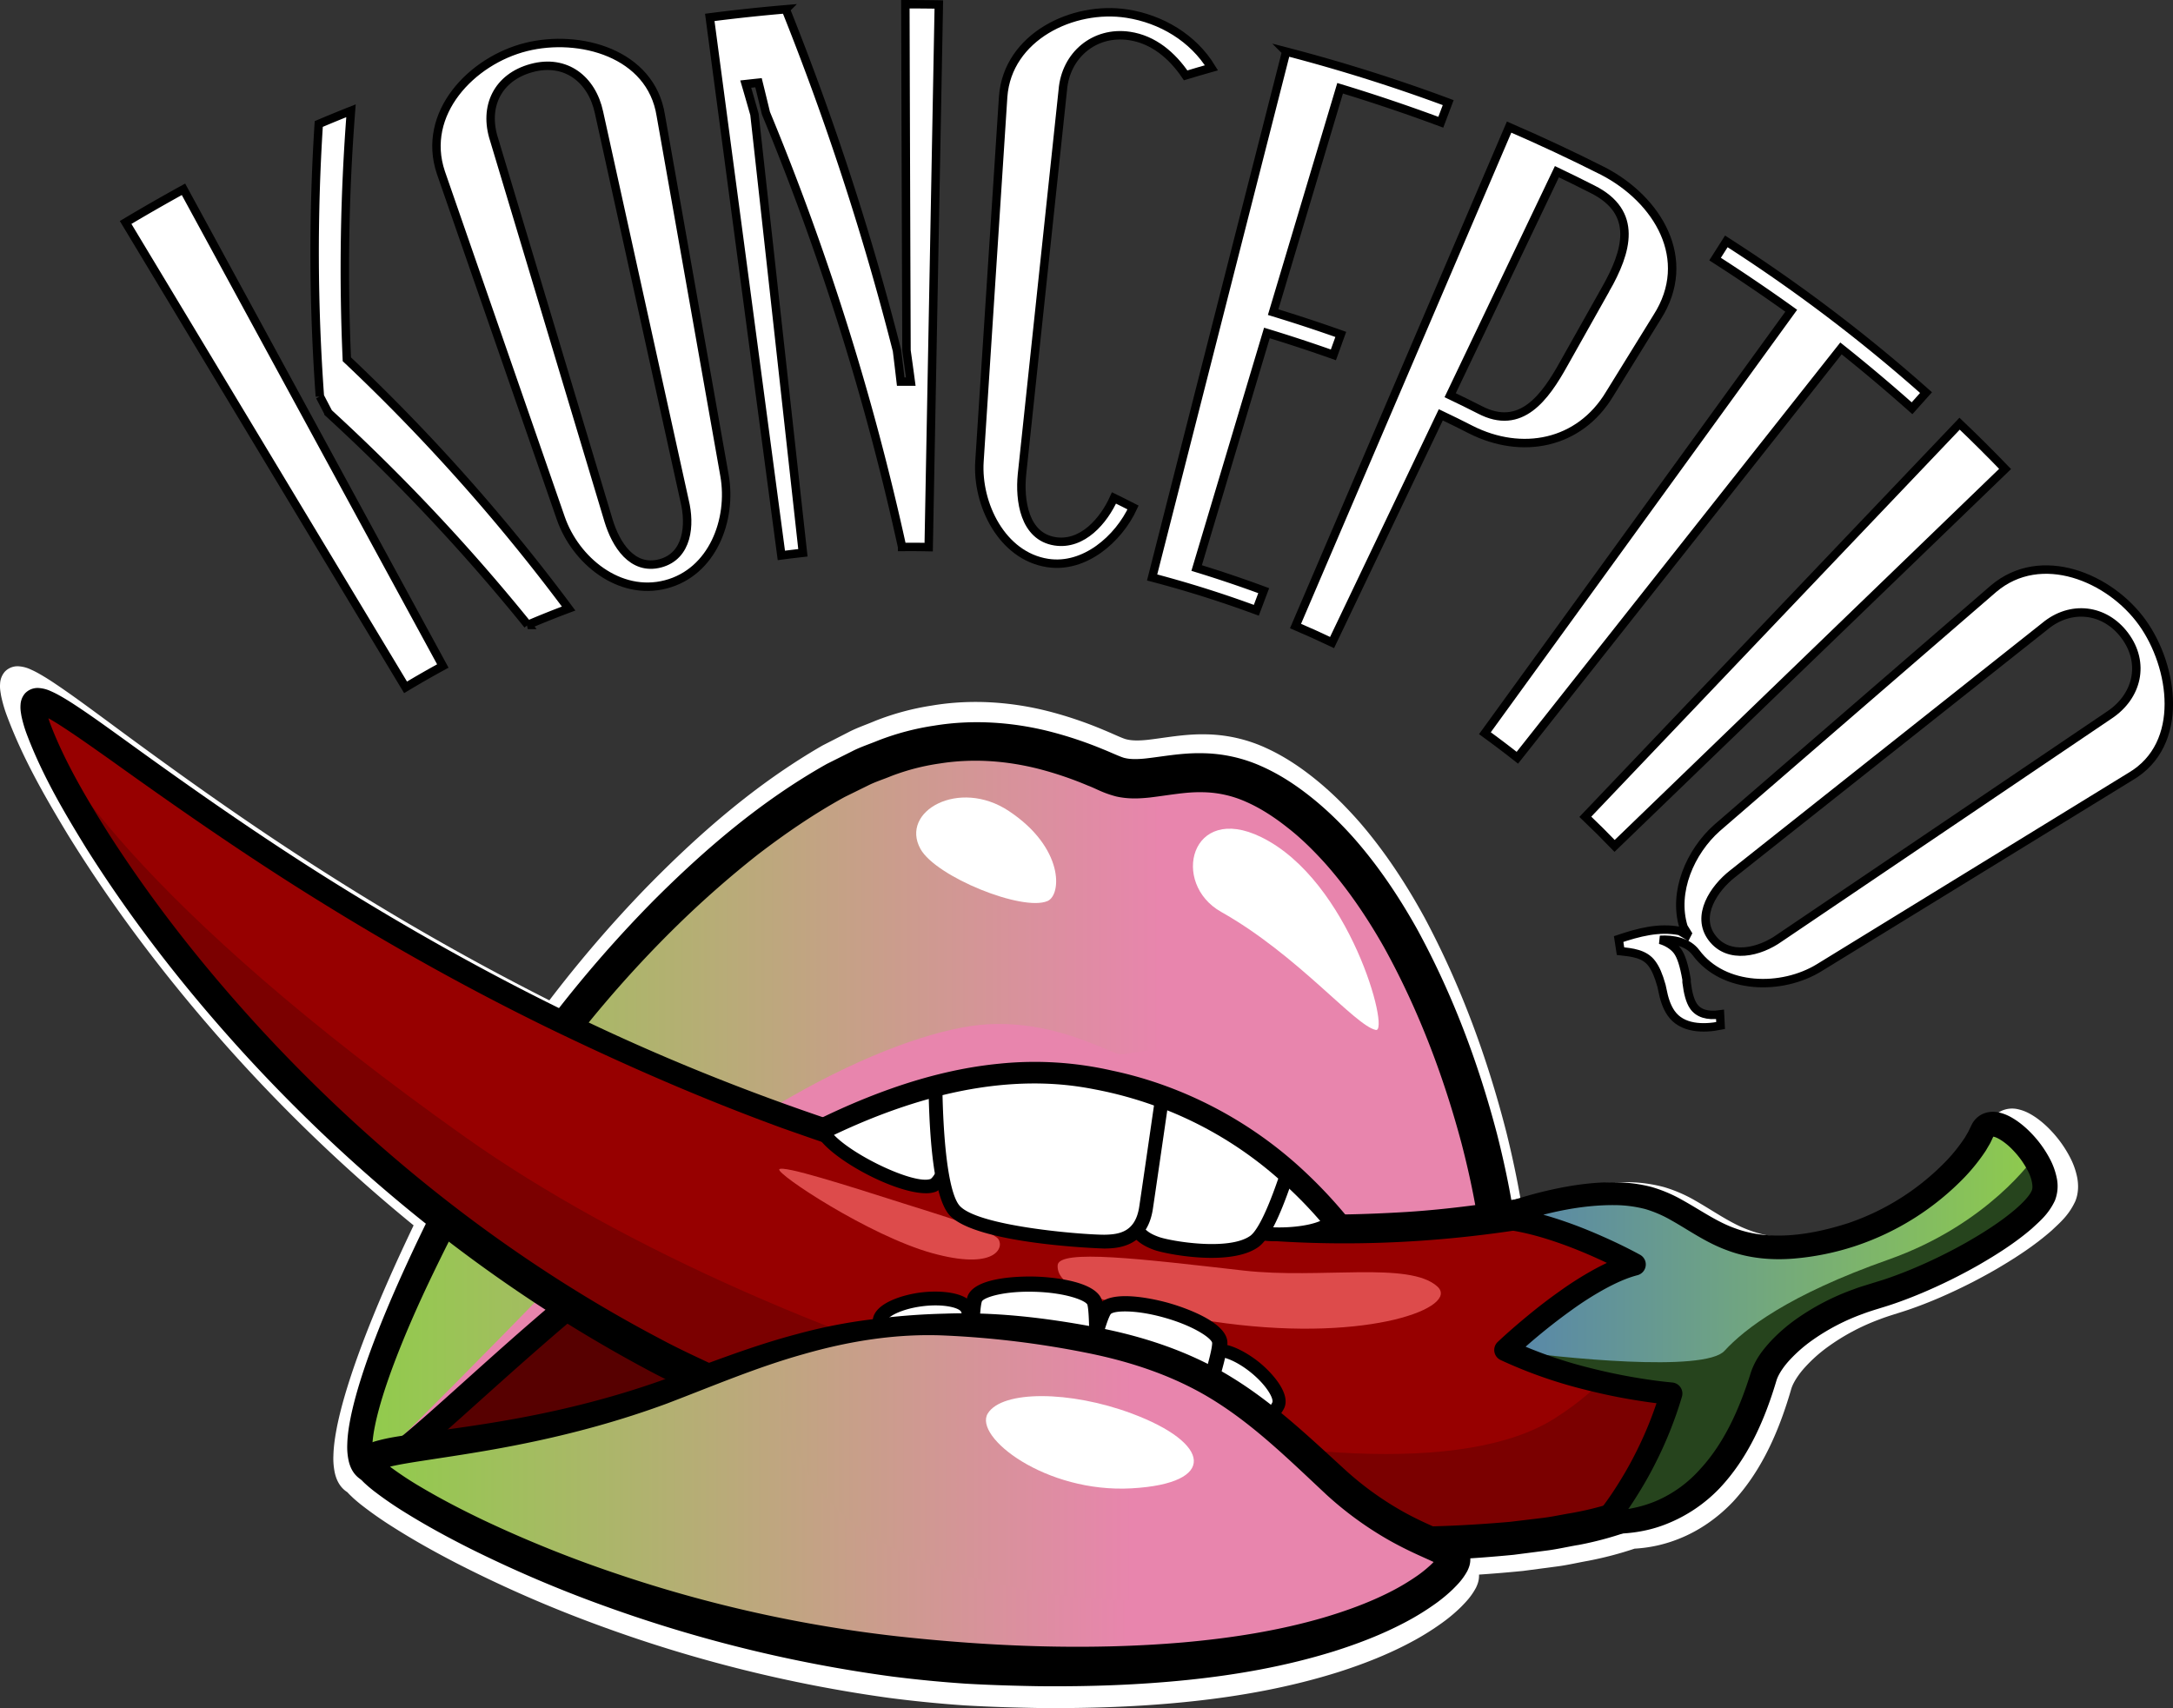 <?xml version="1.0" encoding="UTF-8"?> <svg xmlns="http://www.w3.org/2000/svg" xmlns:xlink="http://www.w3.org/1999/xlink" viewBox="0 0 2189.72 1721.18"><rect x="0" y="0" width="2189.72" height="1721.18" fill="#333333" stroke="none"/> <defs> <style>.cls-1,.cls-12{fill:#fff;}.cls-2{fill:#570000;}.cls-3{fill:url(#Безымянный_градиент_403);}.cls-4{fill:#e885ad;}.cls-5{fill:#970000;}.cls-6{fill:#7b0000;}.cls-7{fill:#dd4b4b;}.cls-8{fill:url(#Безымянный_градиент_370);}.cls-9{fill:#26441d;}.cls-10{fill:url(#Безымянный_градиент_403-2);}.cls-11{fill:url(#Безымянный_градиент_403-3);}.cls-12{stroke:#000;stroke-width:8.5px;}</style> <linearGradient id="Безымянный_градиент_403" x1="7566.15" y1="-5813.85" x2="8719.16" y2="-5813.85" gradientTransform="matrix(-1, 0, 0, 1, 15953.15, 0)" gradientUnits="userSpaceOnUse"> <stop offset="0.3" stop-color="#e885ad"></stop> <stop offset="1" stop-color="#90cc4b"></stop> </linearGradient> <linearGradient id="Безымянный_градиент_370" x1="7020.89" y1="-5594.46" x2="7572.93" y2="-5594.46" gradientTransform="matrix(-1, 0, 0, 1, 15953.15, 0)" gradientUnits="userSpaceOnUse"> <stop offset="0" stop-color="#90cc4b"></stop> <stop offset="1" stop-color="#5685ad"></stop> </linearGradient> <linearGradient id="Безымянный_градиент_403-2" x1="7611.38" y1="-5420.05" x2="8705.78" y2="-5420.05" xlink:href="#Безымянный_градиент_403"></linearGradient> <linearGradient id="Безымянный_градиент_403-3" x1="7616" y1="-5403.63" x2="8710.75" y2="-5403.63" xlink:href="#Безымянный_градиент_403"></linearGradient> </defs> <g id="Слой_2" data-name="Слой 2"> <g id="Layer_1" data-name="Layer 1"> <path class="cls-1" d="M6871.59-6239.26a19.75,19.75,0,0,1,4.77-11.85,17.58,17.58,0,0,1,13.53-5.45,33.73,33.73,0,0,1,12.64,3.27A89.23,89.23,0,0,1,6911-6249c5.22,2.95,10.07,6,14.79,9.15,18.77,12.55,36.35,25.7,54.11,38.73,70.61,52.32,141.78,103.14,215.53,150.1a2608.55,2608.55,0,0,0,227.24,129.87l2.4,1.21a1275.12,1275.12,0,0,1,97.05-113c53.16-54.39,110.91-105,178.12-143.76l26-13.31c8.59-4.55,18.11-7.66,27.13-11.52A263.94,263.94,0,0,1,7810.7-6217c39.28-6.63,80-3.84,118.11,6a398,398,0,0,1,55.42,18.87c8.43,3.42,19.09,8.64,22.71,9.27,5.46,1.35,12.68,1.31,21,.42,16.55-1.83,36.63-5.92,57.55-5.55a149.94,149.94,0,0,1,61.77,13.76c19,8.66,35.8,20.11,51.29,32.77s29.53,26.75,42.55,41.54c25.83,29.8,47.28,62.65,65.93,96.7,36.63,68.58,63.18,141.15,82.35,216,5.66,22.81,10.63,45.87,14.64,69.15l4.25-.66c13.11-4.27,26.3-7.83,39.85-10.83,21.36-4.67,43.32-7.7,65.93-7.09a148.46,148.46,0,0,1,34.18,4.89A144.47,144.47,0,0,1,8580-5718c19.49,11.15,36.09,23.24,54.39,29.75,36.16,13.77,78.56,6.82,116.66-5.8a252.49,252.49,0,0,0,101-66.24,176.09,176.09,0,0,0,18.23-23.6l3.48-6.13,3.46-7.34a23.87,23.87,0,0,1,11.69-11.44,26,26,0,0,1,15.06-1.62c8.36,1.67,14.09,5.2,19.41,8.79a98.06,98.06,0,0,1,14,12.1,117.34,117.34,0,0,1,21,29.67,75.07,75.07,0,0,1,6.34,18.75c1.23,6.9,1.43,15.2-1.94,23.57-6.67,14.36-15.36,21.51-23.84,29.55-17.24,15.12-35.67,27.05-54.54,38.2a547.05,547.05,0,0,1-58.47,29.51c-10,4.31-20.24,8.33-30.66,11.91-10.78,3.71-20.6,6.31-29.88,9.95a216.68,216.68,0,0,0-52.89,28.33,147.65,147.65,0,0,0-21.85,19.6c-6.42,6.95-11.92,15.21-14,21.71-11.66,40.27-28.57,81.31-58.75,114-15.16,16-33.8,29.23-54.41,37.38a140.74,140.74,0,0,1-44.85,10,360.38,360.38,0,0,1-46.28,12.15c-11,1.95-22,4.59-33.06,5.94l-33.09,4.36q-22.15,2.2-44.33,3.7v0c.2,6.15-1.55,9.88-3,13.12-4.87,9-9.87,14.1-15.07,19.42a162.53,162.53,0,0,1-16,13.77,266.2,266.2,0,0,1-34.11,21.57c-23.37,12.52-47.7,22-72.31,29.95-49.31,15.62-99.84,24.73-150.42,30.06s-101.34,7-151.91,6.56c-25.31-.43-50.48-1.18-75.82-2.67q-38-2.61-75.73-7.53A1401.17,1401.17,0,0,1,7473-5290.81a1274,1274,0,0,1-139.57-60.95c-22.66-11.65-45-24.07-66.74-37.92a375.34,375.34,0,0,1-32.21-22.69c-2.66-2.18-5.3-4.35-8-6.91-1.64-1.62-3.21-3-4.95-5-8.35-5.3-11.31-13.66-12.63-19.36a70.05,70.05,0,0,1-1.46-17.51c.28-10.86,2-20.77,3.92-30.55,4.08-19.45,9.74-38,15.9-56.26,12.49-36.45,27.26-71.65,42.91-106.37q8.9-19.53,18.11-38.84a1643.94,1643.94,0,0,1-188.55-180.71c-59.22-66.56-113.53-137.75-160.57-214.1-23.18-38.53-45.52-77.19-61.63-121.2a137.61,137.61,0,0,1-5-17.94C6872-6230.73,6871.19-6233.78,6871.59-6239.26Z" transform="translate(-6871.48 6927.95)"></path> <path class="cls-2" d="M8337.15-5408.45s-242.57,35.86-597.69,10.78-477.21-68.07-477.21-68.07,329.31-509,687.94-480.54C8368.32-5913.1,8337.15-5408.45,8337.15-5408.45Z" transform="translate(-6871.48 6927.95)"></path> <path class="cls-3" d="M7242.22-5447.46c38.38,19.78,402-441.83,720.24-392,4.8.72,9.46,1.6,14,2.47,291.07,55.25,346,378.59,367.69,374.66,39.54-7,73.71-165-2.77-387-76.47-221.86-179.69-281.91-222.15-294.55-55.39-16.43-94.64,10.46-126.78-3.49-44.34-19.49-123.28-52.49-221.86-19.49-144.95,48.71-334.39,245.85-429.47,425S7218.08-5459.82,7242.22-5447.46Z" transform="translate(-6871.48 6927.95)"></path> <path class="cls-4" d="M7242.22-5447.46c38.38,19.78,402-441.83,720.24-392,4.8.72,9.46,1.6,14,2.47,291.07,55.25,346,378.59,367.69,374.66,0,0-26.9-173.59-142.92-310.55s-186.1-87.52-203.54-93.19-66.59-33.44-131.58-29.66c-82.72,4.8-264,83.89-434.85,258.94S7242.22-5447.46,7242.22-5447.46Z" transform="translate(-6871.48 6927.95)"></path> <path class="cls-1" d="M8142.33-6084.44c89.59,43.74,130.09,197.28,115.55,194.35-20.89-4.22-78.39-75.35-155.9-119C8051-6037.78,8071.25-6119.14,8142.33-6084.44Z" transform="translate(-6871.48 6927.95)"></path> <path class="cls-1" d="M7888.12-6110.68c55.74,37,53.28,84.53,38.93,90.69-25.24,10.83-112.48-24.5-128-52.46C7778-6110.35,7837.85-6144.07,7888.12-6110.68Z" transform="translate(-6871.48 6927.95)"></path> <path d="M7222.86-5455.71a65.63,65.63,0,0,1-1.44-16.78c.27-10.4,1.94-19.89,3.85-29.27,4-18.63,9.55-36.39,15.58-53.9,12.25-34.93,26.73-68.67,42.07-101.93s31.62-65.92,49-98.24c17.27-32.69,37-63.85,57.49-94.46a1256.57,1256.57,0,0,1,140.56-170.07c52.1-52.11,108.73-100.64,174.61-137.75l25.48-12.75c8.42-4.36,17.75-7.34,26.6-11a263.37,263.37,0,0,1,56.19-14.87c38.51-6.35,78.4-3.68,115.79,5.72a396,396,0,0,1,54.33,18.08c8.26,3.28,18.71,8.28,22.26,8.88,5.35,1.29,12.43,1.26,20.55.41,16.23-1.76,35.92-5.67,56.42-5.32a149.65,149.65,0,0,1,60.55,13.19c18.65,8.29,35.1,19.26,50.28,31.4s29,25.63,41.72,39.8c25.32,28.56,46.35,60,64.63,92.65,35.9,65.72,61.94,135.26,80.72,207,18.25,71.79,29.18,146.21,23.32,221.84a318.34,318.34,0,0,1-9.65,56.93,165.37,165.37,0,0,1-10.76,28.68,85.37,85.37,0,0,1-8.9,14.44,50.76,50.76,0,0,1-15.21,13.79,32.82,32.82,0,0,1-5.69,2.68l-3.27,1-1.65.43a12.5,12.5,0,0,1-3.6.5,21.32,21.32,0,0,1-6.81-.83,27.1,27.1,0,0,1-4.45-2,25.89,25.89,0,0,1-5-3.83,37.11,37.11,0,0,1-4.2-5.21,102.28,102.28,0,0,1-7.78-14.65c-4-8.84-7.36-17.28-10.82-25.7-6.85-16.8-13.71-33.29-21.1-49.52-29.28-64.79-67-125.86-117.44-174.62-50.08-48.87-113.21-83.53-181.67-98.6-68-16.78-139.53-7.91-206.4,15.26-67.12,22.95-130.11,58.4-189.7,98.4-59.63,40.17-116.07,85.39-170.56,132.95-27.31,23.73-54.18,48-81.29,72.3-13.58,12.13-27.21,24.26-41.39,36.11-7.11,5.92-14.37,11.75-22.25,17.36a115.14,115.14,0,0,1-13,8.11,46,46,0,0,1-8.55,3.58c-3.32.78-8.35,2.45-15.79-.82C7227.34-5441.4,7224.21-5450,7222.86-5455.71Zm22.57-3.79a21.6,21.6,0,0,0,3.95-1.74,89.77,89.77,0,0,0,10.08-6.36c6.92-4.92,13.84-10.47,20.67-16.17,13.69-11.45,27.2-23.48,40.7-35.56,27-24.19,54-48.65,81.49-72.58,55.08-47.78,111.62-94.36,172.2-135.86s124.93-78.51,195.25-103.33c35.09-12.37,71.71-21.47,109.32-25.06a350.21,350.21,0,0,1,112.87,7c73.74,15.44,143.13,52.68,197.48,104.86,54.79,52,95.22,116.6,126.25,183.61,7.82,16.76,15.06,33.75,22.08,50.52,3.52,8.35,7,16.72,10.54,24.42a86.31,86.31,0,0,0,5,9.52A8.55,8.55,0,0,0,8351-5478a11.06,11.06,0,0,0-2.9-1.23,14.51,14.51,0,0,0-5.14-.65c-2.59.3-1.85.26-1.54-.08,2-.89,6.75-6.93,9.78-13.43a134.38,134.38,0,0,0,8.14-22.32,283.8,283.8,0,0,0,8.23-50.41c5.11-69.51-5.41-140.92-23.28-209.53-18.29-68.66-44-136.09-78.12-197.72-17.35-30.62-37.11-59.75-60.13-85.47-11.59-12.74-23.83-24.83-37.16-35.16-13.17-10.46-27.31-19.67-41.92-26.05a110.3,110.3,0,0,0-45.18-9.6c-15.93-.25-32.1,3-51.91,5.37-9.88,1-21.23,1.71-33.63-1.09-14.12-3.75-19.73-7.69-28.4-10.93a356.68,356.68,0,0,0-48.85-16.64c-32.93-8.48-67-10.95-100.3-5.69a225.55,225.55,0,0,0-49,12.66c-7.89,3.3-16,5.71-23.76,9.68l-23.31,11.47c-30.61,16.77-59.86,36.8-88,58.39a1023.56,1023.56,0,0,0-80.31,70.61c-51.17,50-97.65,105.05-139.22,163.37-20.34,29.46-40,59.46-57.09,90.79-17.48,31.42-34,63.67-49.65,96.06s-30.23,65.36-42.51,98.83c-6.05,16.73-11.57,33.64-15.43,50.48-1.86,8.37-3.39,16.85-3.68,24.61a42.32,42.32,0,0,0,.6,10.3c.57,3,1.64,3.41.6,2.86C7244.73-5460,7244.44-5459,7245.43-5459.5Z" transform="translate(-6871.48 6927.95)"></path> <path class="cls-5" d="M8519.82-5404.61c-96.85,43.74-520.65,79.74-968.58-147.75s-666.05-647.28-644.94-668.39,297.84,255.63,771.58,423.47c445.63,157.87,662,101.95,799.72,80.75C8599.55-5735.29,8737.92-5503.11,8519.82-5404.61Z" transform="translate(-6871.48 6927.95)"></path> <path class="cls-6" d="M7340.16-5782.19c319.23,226.17,919.34,396.34,1097.57,283.77,102.41-64.68,111.1-148.66,100-208.46,97.81,44.82,164.14,220.05-17.9,302.27-96.85,43.74-520.65,79.74-968.58-147.75s-666.05-647.28-644.94-668.39C6908.64-6173.85,7016.91-6011.22,7340.16-5782.19Z" transform="translate(-6871.48 6927.95)"></path> <path d="M8602.46-5493.56c18.84-33.08,21-74.17,7.08-110.59-13.24-36.4-40.23-69-74-86.5a112.05,112.05,0,0,0-26.2-9.52c-9-1.49-18-2.6-26.84-1.25-20,2.74-41.69,6.62-62.71,9.91-84.88,14.31-172.29,19.74-258.58,14.5-86.41-4.79-171.87-18.95-255.51-39.2-83.75-20.07-165.61-46.44-246.53-75.19-80.73-29.46-159.52-63.9-236.75-101.43-77.14-37.73-152.27-79.51-225.26-124.69-73.06-45-143.7-94-213.18-143.81-17.41-12.28-34.82-24.76-52.29-36-4.36-2.78-8.73-5.42-13-7.72a63.84,63.84,0,0,0-6.06-2.95c-1.78-.89-3.83-1.17-2.45-1.15a4.51,4.51,0,0,0,1.49-.27c.61-.22,3.07-1.24,3.9-2.5,2.61-3,2-4.12,2.19-3.9a23.67,23.67,0,0,0,.54,4.31,106.57,106.57,0,0,0,4.07,13.54c14.48,37.9,36.43,74.88,58.8,110.4,45.64,71.12,98.54,137.78,156,199.91,115.14,124.15,250.13,230.22,399.65,308.88,18.59,10,37.83,18.81,57,27.79,19.24,8.76,38.05,18.52,57.65,26.48l58.79,23.86c9.72,4.17,19.68,7.74,29.71,11.09l30,10.38a1656.32,1656.32,0,0,0,245.17,64.08c83.15,15.13,167.49,24,251.86,25.31,42.18,1,84.32-1,126.12-4.63l31.17-3.74c10.42-1.15,20.49-3.47,30.76-5.13a316.49,316.49,0,0,0,58.11-16.06C8549.7-5436.19,8583.79-5460,8602.46-5493.56Zm-141,122.51c-10.8,1.86-21.6,4.39-32.41,5.69l-32.45,4.18c-43.28,4.19-86.64,6.56-129.92,5.93-86.58-.63-172.83-9.52-257.9-24.52-85.24-14.43-168.74-37.86-250.26-66.17L7728-5456.73c-10.22-3.48-20.36-7.19-30.27-11.5l-59.86-24.72c-19.94-8.25-39.09-18.3-58.67-27.37-19.48-9.28-39-18.42-58-28.77C7368.61-5631,7232-5740.57,7115.83-5868c-58.05-63.79-111.29-132-157.41-205.16-22.71-36.92-44.62-74-60.41-116.14a129.56,129.56,0,0,1-4.93-17.18c-.52-3.43-1.27-6.36-.88-11.61a18.78,18.78,0,0,1,4.68-11.36,17.47,17.47,0,0,1,13.26-5.22,33.71,33.71,0,0,1,12.39,3.13,90.93,90.93,0,0,1,8.32,4.11c5.12,2.83,9.87,5.77,14.5,8.77,18.4,12,35.63,24.63,53,37.11,69.22,50.14,139,98.84,211.29,143.83s146.48,86.76,222.76,124.45c152.45,75.54,314.06,132.39,479.11,172.07,82.66,19.15,166.74,32,251.11,35.79,42.17,2.5,84.39,1.24,126.44-1.28,42.09-2.68,83.86-8.57,125.8-15.27,21.18-3.36,41.57-7.14,63.89-10.26,12.43-1.81,24.88-.5,36.9,1.6a142.36,142.36,0,0,1,33.93,12.14c42.3,22,73.27,59.89,89.52,103.43,16.89,43.27,14.83,95.59-8.9,137.11-11.57,20.76-27.66,38.43-45.63,52.76s-37.82,25.68-58.16,35.23A342.74,342.74,0,0,1,8461.46-5371Z" transform="translate(-6871.48 6927.95)"></path> <path class="cls-7" d="M8124.64-5647.63c77.4,8.79,167.1-9.68,195.31,16.12,22.61,20.67-67.78,56-212.9,37.05-149.65-19.54-170.66-41.74-169.78-58.45S8022.82-5659.21,8124.64-5647.63Z" transform="translate(-6871.48 6927.95)"></path> <path class="cls-7" d="M7781.65-5715.35c34.2,10.89,89.71,27.26,95.86,36.05s-3.51,31.67-66.83,14.08-157.43-80-153.91-84.43S7725.47-5733.25,7781.65-5715.35Z" transform="translate(-6871.48 6927.95)"></path> <path class="cls-8" d="M8648.8-5541.22c-15.83,52.16-53.64,149.51-160.64,147.4,0,0,45.43-62.09,67.42-129.81,0,0-89.7-7-167.1-44,0,0,78-70.95,130.16-86.19,0,0-78.1-43.53-138.42-47.27,0,0,97.38-38.92,158.36-17.81,48.4,16.75,71.53,61.56,164.75,44s153-82.67,165.34-112.57,75.63,35.18,61.56,65.08-102,80.91-168.86,100.26S8655.63-5563.72,8648.8-5541.22Z" transform="translate(-6871.48 6927.95)"></path> <path class="cls-9" d="M8609.23-5566.72c20.23-22,64.2-56.29,165.34-92,100.71-35.59,146.48-102.68,146.86-103.24,8.89,13.74,13.83,28.91,8.8,39.6-14.07,29.9-102,80.91-168.86,100.26s-105.74,58.41-112.57,80.91c-15.83,52.16-53.64,149.51-160.64,147.4,0,0,45.43-62.09,67.42-129.81,0,0-89.71-7-167.1-44C8443-5559.69,8589-5544.74,8609.23-5566.72Z" transform="translate(-6871.48 6927.95)"></path> <path d="M8655.74-5576.34a171.1,171.1,0,0,1,25.48-22.19,240.5,240.5,0,0,1,58.42-30.32c5.1-2,10.34-3.49,15.55-5.14l14.51-4.5c9.51-3.15,18.95-6.73,28.29-10.6a514.89,514.89,0,0,0,54.62-26.64c17.53-10,34.78-20.92,49.52-33.47,7.06-6,14.44-13.61,16.67-18.88,1.74-3.19.39-11.83-3.59-19.49a87.75,87.75,0,0,0-15.78-21.92c-6-6.35-14.43-12.21-19.13-13.05-1-.19-1.06.08-.52-.19s.95-.91.61-.28a31.37,31.37,0,0,0-1.4,2.83l-2,4.18-4.45,7.59a193.22,193.22,0,0,1-20.83,26.19,272.43,272.43,0,0,1-109.28,69.42,268.15,268.15,0,0,1-63.91,13.14c-21.86,1.75-45-.24-66.34-8.3-21.46-7.7-39.37-20.72-56.48-30.26a121.07,121.07,0,0,0-26.05-11.31,126.07,126.07,0,0,0-28.11-4c-39-.89-79.8,9.24-117.15,22.9l-3.47-21.62c26.37,2,50.89,9.13,74.55,17.67,11.81,4.33,23.39,9.15,34.8,14.29s22.54,10.56,33.84,16.71a11.24,11.24,0,0,1,5.48,7,11.22,11.22,0,0,1-8.22,13.67c-11.18,2.9-22.5,8.23-33.45,14.21a322.85,322.85,0,0,0-32.1,20.42,596.6,596.6,0,0,0-59.58,48.79l-2.91-18.24a444.65,444.65,0,0,0,79.67,28.07q20.59,5.25,41.59,9c13.9,2.47,28.22,4.55,42.16,5.84a12,12,0,0,1,2.1.41,11.18,11.18,0,0,1,7.51,13.9,399.61,399.61,0,0,1-28.33,70.14c-5.75,11.23-12.11,22.12-18.92,32.75a313.49,313.49,0,0,1-22.45,31.11l-8.27-18.55c18.43-.5,36.48-3.67,52.82-10.75a125.24,125.24,0,0,0,43-31.16c24.76-26.52,40.35-61.74,51.68-98.2C8640.57-5558.7,8648-5567.82,8655.74-5576.34Zm-51.61,148.26a150.71,150.71,0,0,1-53.34,35.82c-20.15,8.11-41.93,10.69-62.85,9.66l-9.16-.45a9.06,9.06,0,0,1-8.6-9.5,9,9,0,0,1,9.49-8.6,295.54,295.54,0,0,0,20.55-28.56c6.42-10,12.45-20.34,17.88-30.95a377.3,377.3,0,0,0,26.71-66.12l9.89,14.33c-15.14-1.4-29.49-3.52-44.07-6.09s-28.9-5.74-43.2-9.38a468.11,468.11,0,0,1-83.78-29.56,11.43,11.43,0,0,1-3.41-2.47,11.16,11.16,0,0,1,.5-15.77c9.94-9.33,19.91-17.92,30.24-26.44s20.86-16.67,31.84-24.41a345.35,345.35,0,0,1,34.26-21.78c12-6.54,24.58-12.6,38.84-16.32l-2.74,20.68c-10.25-5.58-21.27-10.93-32.16-15.87s-22.05-9.55-33.28-13.66c-22.41-8.14-45.53-14.66-68.4-16.35a11.24,11.24,0,0,1-9.59-7.06,11.22,11.22,0,0,1,6.31-14.55,420.29,420.29,0,0,1,61.6-18.26c20.94-4.47,42.47-7.37,64.63-6.79a148.5,148.5,0,0,1,33.51,4.69,143.46,143.46,0,0,1,31.14,13.23c19.11,10.68,35.38,22.27,53.32,28.51,35.45,13.19,77,6.53,114.36-5.56a248.16,248.16,0,0,0,99.06-63.47,169.25,169.25,0,0,0,17.87-22.62l3.41-5.87,3.39-7a23.13,23.13,0,0,1,11.46-11,26.06,26.06,0,0,1,14.77-1.55c8.19,1.6,13.8,5,19,8.43a94.45,94.45,0,0,1,13.72,11.59,112.25,112.25,0,0,1,20.58,28.43,70.77,70.77,0,0,1,6.22,18,39.8,39.8,0,0,1-1.9,22.58c-6.54,13.76-15.06,20.61-23.37,28.32-16.91,14.49-35,25.91-53.47,36.6a541.34,541.34,0,0,1-57.32,28.28c-9.85,4.13-19.84,8-30,11.41-10.57,3.55-20.2,6.05-29.3,9.53a213.91,213.91,0,0,0-51.84,27.15,144.74,144.74,0,0,0-21.43,18.78c-6.29,6.66-11.68,14.57-13.72,20.8C8650.29-5498.71,8633.71-5459.38,8604.13-5428.08Z" transform="translate(-6871.48 6927.95)"></path> <path class="cls-1" d="M8159.45-5511.62c4.46-9-8.07-26.14-23.44-38.55s-34.81-21-42.63-14.78c-10.74,8.58-46.68,57.83-46.68,57.83l66.07,53.33S8153.32-5499.32,8159.45-5511.62Z" transform="translate(-6871.48 6927.95)"></path> <path d="M8108.61-5448.63l-66.07-53.32a6.63,6.63,0,0,1-1.19-9.07c3.73-5.11,36.79-50.22,47.89-59.1,12.91-10.34,38.09,4.45,50.93,14.79s32.58,31.84,25.21,46.66c-6.33,12.73-43.45,54.56-47.66,59.28a6.58,6.58,0,0,1-4.95,2.23A6.63,6.63,0,0,1,8108.61-5448.63Zm44.91-65.95c1.86-3.76-5.64-17.49-21.67-30.43s-31-17.42-34.34-14.76c-6.75,5.39-27.36,32-41.72,51.47l56.21,45.37c16-18.12,37.66-43.91,41.52-51.65Z" transform="translate(-6871.48 6927.95)"></path> <path class="cls-1" d="M7984.11-5607.64c5.93-9.65,35.79-7.59,62.91.06s53.66,21.5,53.67,32.82c0,15.53-22.47,79.66-22.47,79.66L7961.64-5528S7976-5594.41,7984.11-5607.64Z" transform="translate(-6871.48 6927.95)"></path> <path d="M8076.14-5487.72l-116.58-32.88a7.66,7.66,0,0,1-5.41-9c1.49-6.93,14.87-68.11,23.43-82.06,11.69-19,61.63-6.09,71.53-3.29s59.24,17.84,59.25,40.19c0,16.36-20.56,75.51-22.9,82.21a7.69,7.69,0,0,1-7.24,5.13A7.12,7.12,0,0,1,8076.14-5487.72Zm-85.5-115.91c-5,8.1-14.24,44.75-20,70.24l102.65,29c8.45-24.73,19.69-60.88,19.68-70.31-.39-4.26-17.25-16.76-48.08-25.46-16.44-4.64-30.06-6.28-39.58-6.28C7997-5606.48,7991.84-5605.22,7990.64-5603.63Z" transform="translate(-6871.48 6927.95)"></path> <path class="cls-1" d="M7853.59-5618.75c3.41-10.79,32.88-16,61.06-15.14s57.26,7.88,60,18.86c3.77,15.07,1.21,82.85,1.21,82.85L7851.05-5536S7848.9-5603.94,7853.59-5618.75Z" transform="translate(-6871.48 6927.95)"></path> <path d="M7975.64-5524.52l-124.83-3.83a7.66,7.66,0,0,1-7.42-7.42c-.22-7.09-2-69.69,2.89-85.29,6.75-21.31,58.35-20.78,68.6-20.49s61.8,3,67.22,24.67c3.92,15.66,1.7,77.94,1.44,85a7.66,7.66,0,0,1-7.66,7.37Zm-114.75-91.89c-2.84,9-3,46.84-2.38,72.95l110,3.38c.83-26.78,1.09-63.74-1.24-73.07-1.4-4-20.77-12.1-52.82-13.08-2.1-.06-4.14-.1-6.13-.1C7879.88-5626.33,7862.45-5620.11,7860.89-5616.41Z" transform="translate(-6871.48 6927.95)"></path> <path class="cls-1" d="M7846.67-5608.17c-3.53-9.94-25.72-13-46.38-10.45s-41.42,11-42.4,21.51c-1.36,14.42,9.67,77.71,9.67,77.71l88.79-11.05S7851.52-5594.52,7846.67-5608.17Z" transform="translate(-6871.48 6927.95)"></path> <path d="M7760.69-5518.2c-1.15-6.57-11.15-64.64-9.75-79.56,1.61-17.37,31.24-25.63,48.49-27.79s48-1.4,53.82,15.05c5,14.12,9.56,72.86,10.06,79.52a7,7,0,0,1-6.1,7.46l-88.78,11.06a8.57,8.57,0,0,1-.87,0A7,7,0,0,1,7760.69-5518.2Zm79.41-87.63c-1.5-4.19-17.41-8.55-39-5.85s-35.9,10.81-36.31,15.21c-.85,9.09,4.26,44.21,8.48,69.32l75.55-9.41C7846.8-5561.93,7843.14-5597.25,7840.1-5605.83Z" transform="translate(-6871.48 6927.95)"></path> <path class="cls-10" d="M8340.6-5352.58c10.09-19.55-46.6,4.72-115.72-75.3-59.32-68.68-126.43-125.18-243.59-147.67-196.85-37.79-298.17-2.44-419.19,44.2-174.62,67.3-322.33,56.35-314.43,79.69s268.82,181.42,616.49,200.51S8326.93-5326.1,8340.6-5352.58Z" transform="translate(-6871.48 6927.95)"></path> <path class="cls-1" d="M8011.82-5503.63c80.36,29.95,86.74,70.55,0,75.45s-159.5-51.87-144.95-75.45S7950-5526.66,8011.82-5503.63Z" transform="translate(-6871.48 6927.95)"></path> <path class="cls-11" d="M7557.13-5531.35c31.24-12,67.94-13.47,99.55-27.31.85,78.68,26.54,169.45,174.08,214.4,279.08,85,450.3-44.51,450.3-44.51l21.21,10.67c21.14,14.69,40.53,11.63,33.36,25.52C8322-5326.1,8206.86-5232,7859.19-5251.15s-608.58-177.18-616.48-200.51S7382.52-5464,7557.13-5531.35Z" transform="translate(-6871.48 6927.95)"></path> <path d="M8335.46-5326.43a159.13,159.13,0,0,1-15.72,13.2,263,263,0,0,1-33.43,20.66c-22.92,12-46.77,21.08-70.89,28.7-48.34,15-97.88,23.7-147.46,28.8s-99.34,6.75-148.92,6.29c-24.81-.41-49.48-1.13-74.33-2.56q-37.23-2.51-74.24-7.21a1399.71,1399.71,0,0,1-288.71-70.68,1263.24,1263.24,0,0,1-136.82-58.4c-22.21-11.17-44.08-23.07-65.42-36.34a369,369,0,0,1-31.58-21.74c-2.61-2.09-5.2-4.17-7.85-6.62a51.88,51.88,0,0,1-8.67-9.74,20.27,20.27,0,0,1-3.12-14.85,20.51,20.51,0,0,1,7.94-12.36c5.41-3.9,9-4.8,12.7-6.1,14-4.06,25.92-5.44,38.31-7.35l36.44-5c24.13-3.33,48.09-7,71.88-11.46,47.58-8.88,94.51-20.87,140.07-36.86,45.45-16.42,91.55-35.17,139.7-47.76a528.15,528.15,0,0,1,73.32-14.5,679.24,679.24,0,0,1,74.56-5.89c49.93-1.89,99.71,3.9,148.39,12.9,49.06,8.93,98.54,24.73,142,51.83,43.49,26.82,79.83,62.16,115.42,94.5a317.85,317.85,0,0,0,56.85,40.56c10.19,5.65,20.62,10.62,31.64,15.42,5.58,2.48,11.14,4.72,17.75,8.13,3.34,2,7,3.37,12.31,9.26a23.05,23.05,0,0,1,5.53,14c.19,5.89-1.52,9.46-2.92,12.57C8345.46-5336.41,8340.56-5331.53,8335.46-5326.43Zm-15.1-29.9a10.41,10.41,0,0,0,2.07,5.69c1.3,1.2-.49-.45-2.5-1.39-4.23-2.27-10-4.76-15.56-7.29-11.37-5.09-23-10.78-34.15-17.14a349.54,349.54,0,0,1-62-45.25c-36.26-33.9-70.43-67.57-110.14-92.92-39.48-25.42-84.62-40.76-131.57-50.1a938.52,938.52,0,0,0-143.32-17.46c-48.14-2.14-96.06,5.58-142.24,18.87-46.47,13-91,32-137.28,49.66-46.57,17.2-94.58,30.31-143.09,40.18-24.24,5-48.63,9.11-72.94,12.87l-36.23,5.57c-11.76,1.92-24.19,3.86-33.66,6.91a18.83,18.83,0,0,0-3.85,1.64c.08-.09,2-1.35,2.8-5a9.31,9.31,0,0,0-.87-6.22,48.78,48.78,0,0,0,3.78,3.69c1.87,1.67,4.09,3.38,6.29,5.07a338,338,0,0,0,29.31,19.26c20.49,12.17,41.9,23.26,63.64,33.64A1230.86,1230.86,0,0,0,7493.21-5342a1352.89,1352.89,0,0,0,282.23,62.89c95.52,10.46,193.16,14.41,288.84,6.14,47.82-4.27,95.36-11.67,140.84-24.92,22.66-6.7,44.89-14.75,65.56-25.1a229.79,229.79,0,0,0,29.31-17.35,125.78,125.78,0,0,0,12.59-10.14,51.89,51.89,0,0,0,8.45-9.63C8320.83-5359.78,8320.43-5359.12,8320.36-5356.33Z" transform="translate(-6871.48 6927.95)"></path> <path class="cls-1" d="M7856-5838.29c.45,0,.9-.05,1.35-.06-13.09,42.05-34.23,100.65-45.47,104.79-22,8.12-96.8-29.84-110.78-53.3C7751.83-5811.68,7804-5830.12,7856-5838.29Z" transform="translate(-6871.48 6927.95)"></path> <path d="M7695.12-5783.29a6.92,6.92,0,0,1-.69-5.55,6.89,6.89,0,0,1,3.61-4.26c54.76-26.8,107.54-44.32,156.88-52.06.29-.05,1.94-.15,2.24-.15a7.44,7.44,0,0,1,5.73,2.76,6.94,6.94,0,0,1,1.1,6.27c-14.59,46.86-35.05,103.85-49.7,109.26a28.32,28.32,0,0,1-9.74,1.47C7772.66-5725.55,7709.08-5759.87,7695.12-5783.29Zm16.76-1c20.51,21.48,81.44,50.23,97.36,44.34,5.7-3.4,20.7-35.77,38.08-89.78C7804.5-5822,7759-5806.7,7711.88-5784.32Z" transform="translate(-6871.48 6927.95)"></path> <path class="cls-1" d="M8212.35-5696.11c-17,15.87-88.78,16.42-101.16-1.23-4.38-6.24,2.58-42.53,11.53-80C8158-5753.65,8187.58-5725.63,8212.35-5696.11Z" transform="translate(-6871.48 6927.95)"></path> <path d="M8143.94-5678c-13.64-1.42-31.38-5.23-38.45-15.31-2.61-3.71-7.47-10.65,10.46-85.59a7,7,0,0,1,4.24-4.87,7,7,0,0,1,6.41.71c33.15,22.23,63.8,50,91.08,82.5a7,7,0,0,1-.57,9.57c-10.23,9.57-34.06,13.83-56.39,13.83A164.45,164.45,0,0,1,8143.94-5678Zm-16.78-87.76c-12.65,54.93-10.33,64-10.27,64.45,2.27,3.23,11.09,7.65,28.5,9.46,20.82,2.16,44.48-.47,56.47-5.78A423.66,423.66,0,0,0,8127.16-5765.79Z" transform="translate(-6871.48 6927.95)"></path> <path class="cls-1" d="M8028.74-5823.43c55.79,18.46,101.4,47.4,138.9,81-10.05,29.91-21.77,58-32.27,65.48-24.79,17.6-86.05,6.46-98.36,2s-29.18-12.87-24.35-44.2C8015.72-5738.92,8023.45-5789.12,8028.74-5823.43Z" transform="translate(-6871.48 6927.95)"></path> <path d="M8034.66-5668.37c-15-5.37-34.3-16.6-28.87-51.81l16.08-104.31a6.91,6.91,0,0,1,3.24-4.87,6.94,6.94,0,0,1,5.82-.67c51.94,17.19,99.49,44.91,141.36,82.42a7,7,0,0,1,1.95,7.4c-17.49,52-28.26,64.26-34.84,68.93-11.53,8.19-29.31,10.85-47.06,10.85C8067-5660.43,8041.6-5665.88,8034.66-5668.37Zm-.3-145.78-14.82,96.1c-4,25.76,8.15,32.39,19.82,36.58,11.88,4.25,70.3,14.23,92-1.16,4.21-3,13.38-14.47,28.22-57.65A385,385,0,0,0,8034.36-5814.15Z" transform="translate(-6871.48 6927.95)"></path> <path class="cls-1" d="M7962.46-5839.42c4.8.72,9.45,1.6,14,2.47a402.91,402.91,0,0,1,65.63,18.39c-6.14,42.39-13.21,91.06-15.68,107.57-4.69,31.35-26.57,34-42,34.21s-128.55-6.66-150.95-31.36c-14.85-16.37-18.51-80.29-19.29-121.62C7863.77-5842.6,7913.65-5847.07,7962.46-5839.42Z" transform="translate(-6871.48 6927.95)"></path> <path d="M7828.3-5703.46c-12.66-14-19.76-56.42-21.1-126.18a7,7,0,0,1,5.22-6.87c53.44-13.83,104.27-17.1,151.09-9.79,4.9.73,9.64,1.63,14.21,2.51a408.28,408.28,0,0,1,66.75,18.71,7,7,0,0,1,4.47,7.52c-6.14,42.39-13.21,91.09-15.68,107.6-5.91,39.47-37,39.95-48.75,40.13C7982.65-5669.83,7855.11-5673.91,7828.3-5703.46Zm146.8-126.66c-4.41-.86-9-1.71-13.72-2.43-43.38-6.77-90.49-4-140.13,8.17,1.46,60.44,7.75,101,17.36,111.56,18.75,20.66,123.14,29.06,145.69,29.08,15-.24,31.35-2.63,35.19-28.28,2.36-15.78,8.93-61,14.86-101.94A391.81,391.81,0,0,0,7975.1-5830.12Z" transform="translate(-6871.48 6927.95)"></path> <g id="Слой_2-2" data-name="Слой 2"> <g id="Layer_1-2" data-name="Layer 1"> <path class="cls-12" d="M7317.71-6256.83q-19,10.36-37.54,21.51l-282.1-468.45q28.89-17.22,58.3-33.42Zm-115.23-255.06-8.67-16.63a2011.41,2011.41,0,0,1-1.12-274.48q16.16-6.87,32.48-13.33A2053.73,2053.73,0,0,0,7221-6565.9a1928.92,1928.92,0,0,1,223.49,251.17q-20.79,7.75-41.18,16.47A1965.12,1965.12,0,0,0,7202.48-6511.89Z" transform="translate(-6871.48 6927.95)"></path> <path class="cls-12" d="M7315.77-6754c-20.12-59.65,31-112.93,85.94-126.61,53.63-13.37,125.7,6,135.62,68.85q32.1,181.44,64.22,362.92c7.87,44.44-11.93,97.47-59.15,109.74-46.94,12.2-91.06-24.18-105.84-66.74Zm168.94,350.64c7.27,24,23.84,50.66,52.18,43.06,27.69-7.44,30.39-38.7,24.44-63l-86.21-391.25c-7.13-33.53-33.52-54.18-67.93-44.84-34.22,9.29-48.69,38.85-37.72,72.34Z" transform="translate(-6871.48 6927.95)"></path> <path class="cls-12" d="M7775.38-6574.67q1.94,15.63,3.74,31.26c4.06,0,6.09,0,10.14,0q-2.09-15.69-4.31-31.29-.63-174.5-1.15-349,16.86,0,33.73.28-5.11,273.41-10.22,546.8c-10.7-.21-16.06-.24-26.77-.16a2595.25,2595.25,0,0,0-137.23-437.12q-3.69-15.37-7.48-30.7c-5.15.54-7.73.83-12.88,1.4q4.48,15.22,8.8,30.53l48.81,441.77c-8.69,1-13,1.48-21.71,2.65l-72.13-542.17q38.23-4.92,76.56-8.19A2747.45,2747.45,0,0,1,7775.38-6574.67Z" transform="translate(-6871.48 6927.95)"></path> <path class="cls-12" d="M7882.36-6830.6c4.46-60.23,70.28-92.13,124.84-83.61,34.47,5.38,66.62,24.36,85.05,54.59-10.44,2.95-15.63,4.48-26,7.61-13.55-19.94-32.28-36.11-56.72-39.72-35.17-5.16-64.27,19.34-67.09,54.55q-20.58,193.69-41.14,387.39c-2.57,25.86,2.27,62.5,33.36,67.32,27.65,4.28,49.12-20.78,59.38-43.71,7.74,3.77,11.58,5.7,19.23,9.62-14.69,31.75-48.91,61.69-86.13,55.92-46.25-7.16-71.42-59.42-68.66-102.27Z" transform="translate(-6871.48 6927.95)"></path> <path class="cls-12" d="M8330.83-6824.53l-7.47,19.76q-50.24-18.69-101.46-34.24l-67.48,225.6q34.36,10.45,68.16,22.45c-3,8.23-4.46,12.36-7.45,20.6q-33.27-11.8-67-22.06l-70.8,236.87q34.15,10.46,67.59,22.81c-3,7.91-4.48,11.86-7.46,19.76-34.52-12.75-69.44-23.74-105-33.08q67.54-265,135.11-529.89A1677.39,1677.39,0,0,1,8330.83-6824.53Z" transform="translate(-6871.48 6927.95)"></path> <path class="cls-12" d="M8486.76-6755.62c55.2,28.61,91.95,88.91,54.56,147.29l-47.72,77.21c-30.64,51.19-88.81,62-140.06,36.06q-15-7.68-30.17-14.89l-109.58,229.47q-18.26-8.72-36.82-16.64l215.24-502.78Q8440.15-6779.14,8486.76-6755.62Zm2.58,119.39c21.83-38.35,33.58-77.74-13.19-101.08q-17.77-9.06-35.79-17.64-53.81,112.56-107.55,225.23,15,7.14,29.88,14.72c41.4,21.65,65.71-12.55,84.46-46.2Q8468.24-6598.71,8489.34-6636.23Z" transform="translate(-6871.48 6927.95)"></path> <path class="cls-12" d="M8798.22-6516.54q-35-31.14-71.6-60.32L8400.5-6164.37q-16.08-12.71-32.69-24.74l308.69-425.71q-37.69-27-76.75-52.06l11.33-17.83a1613.53,1613.53,0,0,1,201.25,152.38C8806.69-6526,8803.86-6522.83,8798.22-6516.54Z" transform="translate(-6871.48 6927.95)"></path> <path class="cls-12" d="M8892-6455.41l-393.49,379.86q-14.43-15-29.5-29.35L8846.15-6501Q8869.54-6478.74,8892-6455.41Z" transform="translate(-6871.48 6927.95)"></path> <path class="cls-12" d="M8571.2-5985.7c.32-.61.48-.93.79-1.56l-4-6.49c-11-35.62,7-76.13,33.6-99.84l278.74-241.1c47.85-40.57,117.33-11.47,150,34.13,31.64,44.23,43.37,122.6-11.81,155l-314,192.84c-37.36,22.86-96,22.4-124-15.24-8.15-11-23.23-13.68-36.2-12.95,6.26,1.66,13.27,5.66,17.28,11s6.88,14.46,9.43,29c0,1.13,0,1.64,0,2.71,1.46,11.66,3.6,19.05,6.87,24,4.9,7.39,14.12,10.26,26.87,8.44.26,4.5.37,6.75.56,11.24-17.37,3.51-39,3.26-49.94-12.53-4.45-6.43-7-14.4-8.8-23.72l-.83-3.84c-3.14-11.09-5.9-17.27-9.73-22.45-7.43-10.06-20.28-11.15-31.57-12.45-.71-4.88-1.09-7.31-1.87-12.19,19.79-6.62,40.6-12.29,61.61-8.08C8567-5988.18,8568.38-5987.35,8571.2-5985.7Zm46.18-61.72c-18.51,14.45-37.56,42.31-20.64,64.61,16.79,22.12,48,14.27,67.92.06l332.5-224.76c28.23-18.78,36.17-52.34,15.43-80.07-20.2-27-54.6-31-80.66-9.16Z" transform="translate(-6871.48 6927.95)"></path> </g> </g> </g> </g> </svg> 